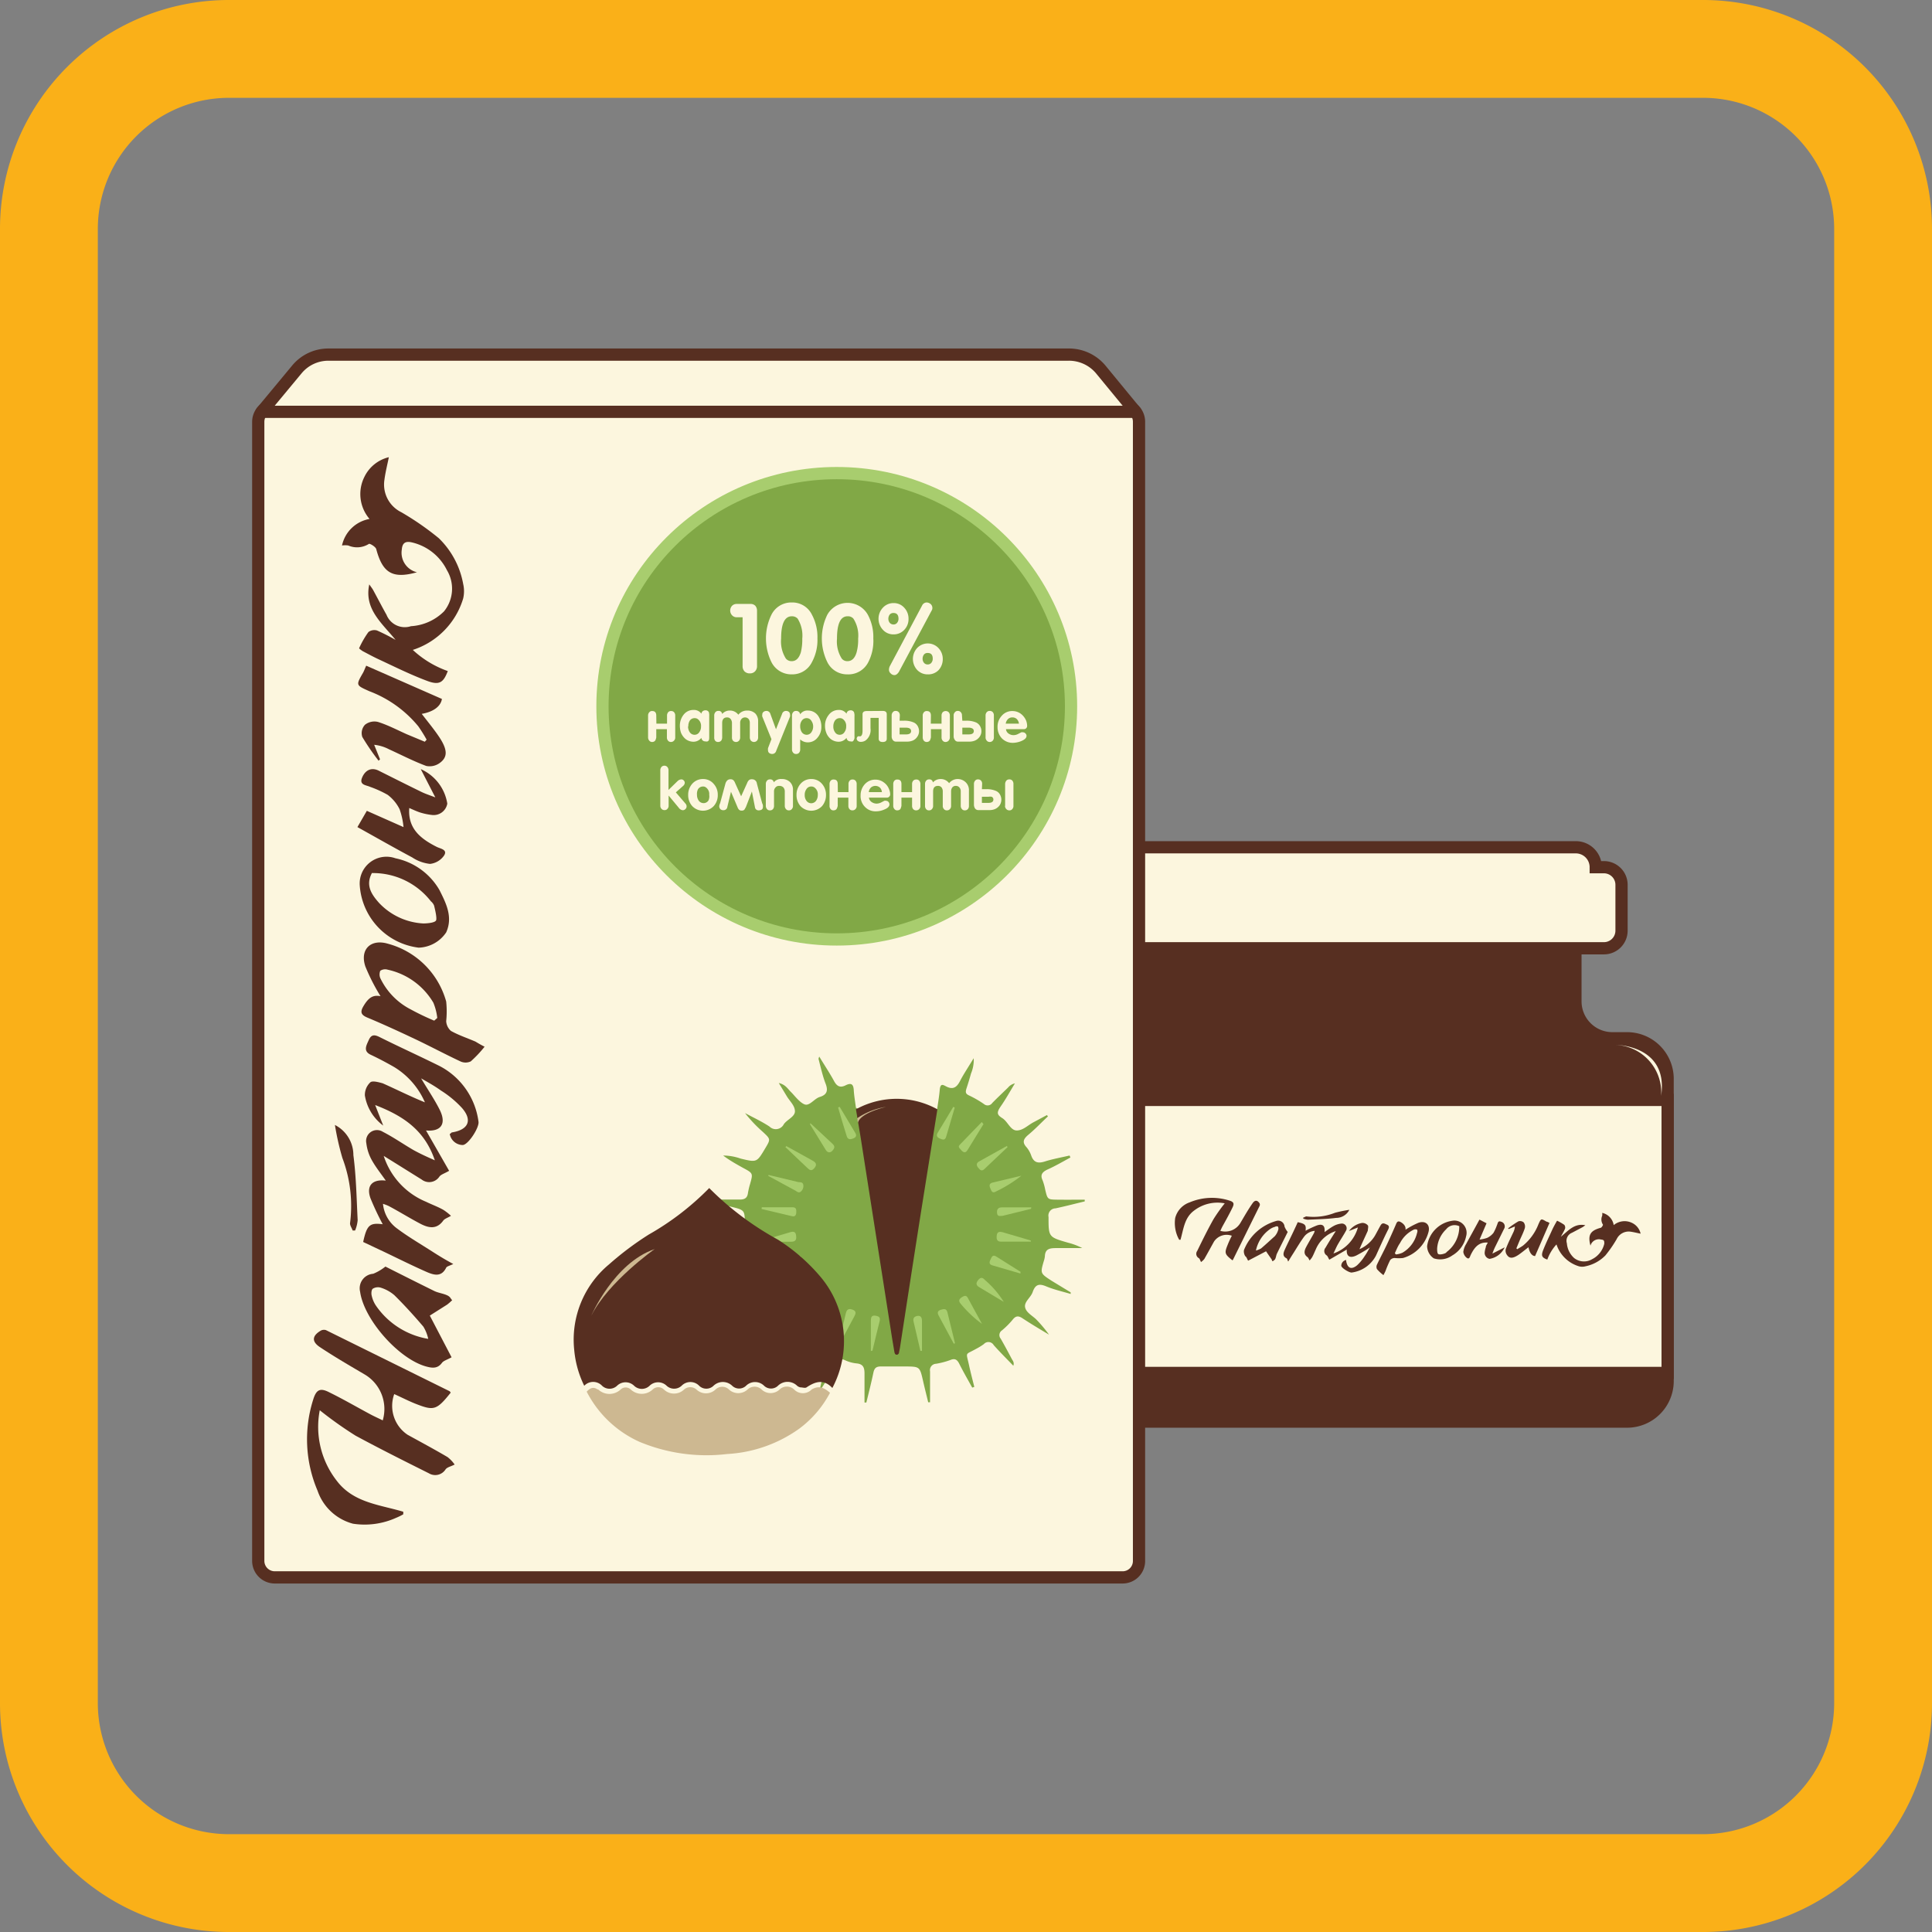 <svg xmlns="http://www.w3.org/2000/svg" viewBox="0 0 158 158"><rect x="0" y="0" width="158" height="158" fill="#808080" stroke="none"/><defs><style>.cls-1{fill:#fab018;}.cls-2,.cls-4,.cls-5{fill:#fcf6de;}.cls-2,.cls-5{stroke:#572f21;}.cls-2,.cls-8{stroke-miterlimit:10;}.cls-3{fill:#572f21;}.cls-5{stroke-linecap:round;stroke-linejoin:round;}.cls-6,.cls-8{fill:#81a846;}.cls-7{fill:#a8cd6e;}.cls-8{stroke:#a8cd6e;}.cls-9{fill:#cdb891;}</style></defs><g id="_1._Натуроник" data-name="1. Натуроник"><path class="cls-1" d="M139.28,8A10.73,10.73,0,0,1,150,18.72V139.28A10.73,10.73,0,0,1,139.28,150H18.72A10.73,10.73,0,0,1,8,139.28V18.72A10.73,10.73,0,0,1,18.72,8H139.28m0-8H18.72A18.72,18.72,0,0,0,0,18.72V139.28A18.72,18.72,0,0,0,18.72,158H139.28A18.72,18.72,0,0,0,158,139.28V18.72A18.72,18.72,0,0,0,139.28,0Z"/><path class="cls-2" d="M131.19,70.92h-.69a1.63,1.63,0,0,0-1.63-1.63H92.47a1.63,1.63,0,0,0-1.63,1.63H90a1.43,1.43,0,0,0-1.43,1.44v3.76A1.43,1.43,0,0,0,90,77.55h41.17a1.44,1.44,0,0,0,1.44-1.43V72.36A1.44,1.44,0,0,0,131.19,70.92Z"/><path class="cls-3" d="M133.06,84.41h-1.2a2.52,2.52,0,0,1-2.52-2.52V77.14H91.87v4.75a2.52,2.52,0,0,1-2.52,2.52H88.14a3.82,3.82,0,0,0-3.82,3.82v24.71a3.82,3.82,0,0,0,3.82,3.82h44.92a3.82,3.82,0,0,0,3.82-3.82V88.23A3.82,3.82,0,0,0,133.06,84.41Z"/><rect class="cls-4" x="84.82" y="89.95" width="51.56" height="22.34"/><path class="cls-3" d="M135.88,90.45v21.33H85.32V90.45h50.56m1-1H84.32v23.33h52.56V89.45Z"/><path class="cls-2" d="M21.12,127.65V34.49a1.36,1.36,0,0,1,1.36-1.35H91.8a1.35,1.35,0,0,1,1.35,1.35v93.16A1.34,1.34,0,0,1,91.8,129H22.48A1.35,1.35,0,0,1,21.12,127.65Z"/><path class="cls-5" d="M92.87,33.68,90,30.19A3.39,3.39,0,0,0,87.39,29H26.86a3.34,3.34,0,0,0-2.58,1.21L21.4,33.68Z"/><path class="cls-3" d="M34.84,92.45l1.89,3.3c-.4.23-.67.3-.8.48a1,1,0,0,1-1.45.23c-1-.62-2-1.25-3.1-1.93a6.08,6.08,0,0,0,3.46,3.75c.47.23,1,.42,1.43.67a4.59,4.59,0,0,1,.61.48c-.26.16-.51.23-.63.39-.53.74-1.19.61-1.85.27-.88-.46-1.74-1-2.61-1.46a3.64,3.64,0,0,0-.47-.18,2.83,2.83,0,0,0,1.13,2c.93.7,1.95,1.29,2.93,1.92.53.34,1.07.67,1.69,1-.31.15-.52.19-.58.3-.39.79-1,.61-1.6.35-1.16-.51-2.3-1.08-3.45-1.63l-1.74-.82c.3-1.38.53-1.59,1.6-1.45a22.56,22.56,0,0,1-1-2.12c-.36-1,.11-1.58,1.25-1.45-.39-.56-.81-1.08-1.13-1.65a3.73,3.73,0,0,1-.46-1.4.89.89,0,0,1,1.35-.94c.86.44,1.66,1,2.5,1.49.51.28,1,.51,1.75.84-.83-2.46-2.57-3.63-4.88-4.52l.66,1.68a3.82,3.82,0,0,1-1.5-2.46,1.41,1.41,0,0,1,.45-1.08c.18-.15.7,0,1,.08,1.15.51,2.27,1.08,3.46,1.56a6.33,6.33,0,0,0-2.52-2.89c-.63-.36-1.27-.7-1.91-1s-.36-.76-.16-1.21.46-.45.88-.24c1.62.81,3.28,1.56,4.91,2.37a6,6,0,0,1,3.18,4.54c.09.48-.84,1.91-1.29,1.92a1.09,1.09,0,0,1-1.06-.91c.07,0,.12-.11.18-.12,1.36-.22,1.69-1,.82-2a8.39,8.39,0,0,0-1.71-1.42c-.5-.36-1-.64-1.63-1,.53.9,1.09,1.71,1.52,2.57C36.54,91.93,36.05,92.56,34.84,92.45Z"/><path class="cls-3" d="M36.86,113.89c-1.14,1.43-1.38,1.49-2.8.94-.62-.24-1.21-.55-1.82-.82a2.84,2.84,0,0,0,1.1,3.33c1.09.6,2.19,1.19,3.26,1.82a2.79,2.79,0,0,1,.58.61c-.3.16-.63.22-.75.41a1,1,0,0,1-1.35.31c-2-1-4-2-6-3.08a31.84,31.84,0,0,1-2.93-2.08,7.16,7.16,0,0,0,1.4,5.78c1.36,1.79,3.49,1.94,5.43,2.52v.21a4.6,4.6,0,0,1-.59.29,6.27,6.27,0,0,1-3.52.48,4.19,4.19,0,0,1-2.9-2.7,10.71,10.71,0,0,1-.36-7.44c.25-.82.56-1,1.33-.6,1.14.56,2.24,1.2,3.36,1.8.32.17.66.32,1,.49a3.28,3.28,0,0,0-1.45-3.74c-1.24-.73-2.5-1.46-3.7-2.26-.67-.45-.62-.91.05-1.32a.54.54,0,0,1,.46-.06l10.12,5S36.81,113.82,36.86,113.89Z"/><path class="cls-3" d="M34.1,46.8c-2,.56-2.81.06-3.33-1.89-.05-.2-.53-.48-.6-.43a1.81,1.81,0,0,1-1.69.13,1.79,1.79,0,0,0-.51,0,2.8,2.8,0,0,1,2.25-2.17A3.13,3.13,0,0,1,29.8,39a3,3,0,0,1,2-1.61c-.12.6-.28,1.22-.36,1.84a2.52,2.52,0,0,0,1.38,2.66,23.15,23.15,0,0,1,3.06,2.12,6.93,6.93,0,0,1,2,3.75,2.62,2.62,0,0,1,0,1.18,6.33,6.33,0,0,1-4.12,4.21,8.19,8.19,0,0,0,2.86,1.73c-.35.93-.68,1.18-1.67.81-1.37-.51-2.69-1.17-4-1.78-.43-.2-.85-.43-1.27-.65-.12-.07-.33-.23-.31-.25a7.44,7.44,0,0,1,.76-1.32.8.8,0,0,1,.7-.13,16.83,16.83,0,0,1,1.52.77c-1.15-1.41-2.58-2.53-2.15-4.54.11.17.24.32.33.49.37.68.72,1.36,1.08,2a1.61,1.61,0,0,0,2,.93A4.17,4.17,0,0,0,36.31,50a2.94,2.94,0,0,0,.24-3.37,4.27,4.27,0,0,0-2.9-2.28c-.51-.11-.75.07-.79.59A1.64,1.64,0,0,0,34.1,46.8Z"/><path class="cls-3" d="M39.63,85.6a9.5,9.5,0,0,1-1.13,1.2,1,1,0,0,1-.85,0c-1.26-.59-2.49-1.25-3.76-1.85s-2.53-1.18-3.82-1.72c-.54-.22-.64-.45-.35-.94.43-.73.8-.94,1.4-.82a16.29,16.29,0,0,1-1.24-2.43c-.47-1.4.44-2.28,1.85-1.86a6.76,6.76,0,0,1,4.76,4.73,7.79,7.79,0,0,1,0,1.6,1.14,1.14,0,0,0,.39.8c.63.35,1.32.58,2,.87C39.11,85.32,39.35,85.46,39.63,85.6Zm-4.12-2.13.25-.22A4.58,4.58,0,0,0,35.44,82,5.75,5.75,0,0,0,31.7,79.3a.71.71,0,0,0-.6.09.79.79,0,0,0,0,.6,5.58,5.58,0,0,0,2.51,2.57A20.37,20.37,0,0,0,35.51,83.47Z"/><path class="cls-3" d="M35.15,107.59,36.93,111c-.38.21-.66.28-.79.46-.35.47-.77.43-1.26.3-2.24-.59-5.11-3.82-5.43-6.12a1.19,1.19,0,0,1,1.07-1.47,4,4,0,0,0,1-.59c1.29.65,2.64,1.33,4,2,.31.15.67.19,1,.33s.31.28.46.42a4.59,4.59,0,0,1-.41.36Zm-.13,1.9a3.18,3.18,0,0,0-.4-1c-.76-.89-1.54-1.75-2.37-2.57a3.12,3.12,0,0,0-1.1-.61.8.8,0,0,0-.66.08c-.12.08-.14.4-.09.58a2.37,2.37,0,0,0,.39.87A6.47,6.47,0,0,0,35,109.49Z"/><path class="cls-3" d="M34.49,58.38c.49.64,1,1.25,1.44,1.91.69,1.05.69,1.65,0,2.13a1.4,1.4,0,0,1-1.07.22c-1.05-.39-2.05-.91-3.06-1.37a3.34,3.34,0,0,0-1.2-.36l.48,1.19-.12.11a19.06,19.06,0,0,1-1.33-1.94,1,1,0,0,1,.22-1,1.24,1.24,0,0,1,1.06-.23c.8.25,1.56.65,2.34,1l1.49.62.15-.17a12.37,12.37,0,0,0-.68-1.09,9.54,9.54,0,0,0-4-2.87c-1.11-.5-1.12-.47-.51-1.53.09-.17.15-.35.25-.56l6.19,2.72C36.05,57.75,35.47,58.21,34.49,58.38Z"/><path class="cls-3" d="M33,67.64a6.09,6.09,0,0,0-.32-1.46A3.32,3.32,0,0,0,31.7,65a8.89,8.89,0,0,0-1.43-.65c-.32-.15-.91-.14-.66-.75s.75-.87,1.35-.58c1.16.58,2.31,1.16,3.48,1.73.3.15.63.26,1.16.46L34.41,62.9a3.71,3.71,0,0,1,2.17,2.82,1.13,1.13,0,0,1-1.24.93,5.21,5.21,0,0,1-1-.21c-.3-.1-.59-.24-.87-.36-.13,1.69.94,2.52,2.25,3.18.3.15.9.22.6.7a1.61,1.61,0,0,1-1.15.69,3.24,3.24,0,0,1-1.46-.53c-1.48-.79-2.95-1.63-4.48-2.48L30,66.31Z"/><path class="cls-3" d="M29.42,72.39a2.19,2.19,0,0,1,2.92-2.2,5.42,5.42,0,0,1,3.6,2.6c.53,1.06,1.12,2.19.55,3.46a2.81,2.81,0,0,1-2.25,1.25A5.5,5.5,0,0,1,29.42,72.39Zm1-1c-.54,1-.05,1.74.56,2.43a5.35,5.35,0,0,0,3.63,1.7c.36,0,1-.06,1.06-.27s-.07-.79-.17-1.19a.87.87,0,0,0-.26-.35A6,6,0,0,0,30.46,71.4Z"/><path class="cls-3" d="M27.39,92a2.77,2.77,0,0,1,1.51,2.47c.23,1.76.26,3.54.35,5.32a2.88,2.88,0,0,1-.21.84l-.2,0c-.07-.21-.24-.43-.21-.62A11.07,11.07,0,0,0,28,94.7,22,22,0,0,1,27.39,92Z"/><path class="cls-6" d="M76.64,90.72c.07-.52.16-1,.21-1.57s.25-.45.53-.3c.58.3.88.05,1.14-.46s.69-1.16,1.11-1.85a2.83,2.83,0,0,1-.22,1.25c-.11.4-.23.8-.36,1.19s-.06.49.25.63a8.49,8.49,0,0,1,1.17.68.46.46,0,0,0,.68-.09c.42-.43.86-.84,1.29-1.26A1,1,0,0,1,83,88.6c-.42.69-.75,1.29-1.14,1.85s-.32.72.12,1,.66,1,1.17,1,.9-.42,1.35-.66l1.12-.6.08.11c-.54.5-1,1-1.61,1.51-.39.33-.51.6-.15,1a2.11,2.11,0,0,1,.39.68c.21.61.58.67,1.14.49s1.3-.32,2-.48l.07.16c-.64.35-1.26.71-1.91,1-.42.21-.57.44-.36.88a4.73,4.73,0,0,1,.21.76c.19.79.19.8,1,.81s1.48,0,2.23,0v.14c-.79.19-1.59.4-2.39.57a.59.59,0,0,0-.57.71c0,1.64,0,1.64,1.6,2.1a5.3,5.3,0,0,1,1.16.44c-.72,0-1.44,0-2.16,0-.53,0-.88.08-.9.68a1.83,1.83,0,0,1-.09.39c-.29,1-.29,1,.67,1.62l1.53.93,0,.13c-.68-.2-1.38-.36-2-.62s-.9-.13-1.11.47c-.15.44-.69.78-.62,1.22s.59.7.9,1a10.86,10.86,0,0,1,1.06,1.26c-.73-.44-1.46-.87-2.17-1.34-.33-.22-.55-.21-.8.11a6.65,6.65,0,0,1-.88.88.46.46,0,0,0-.1.68c.31.54.6,1.08.89,1.63.08.16.24.3.14.58-.55-.57-1.09-1.11-1.6-1.68a.5.5,0,0,0-.81-.09,5,5,0,0,1-.67.41c-.87.49-.79.2-.55,1.28.13.61.29,1.21.44,1.81l-.17.06c-.36-.65-.73-1.29-1.06-1.95-.18-.36-.37-.46-.75-.3a6.48,6.48,0,0,1-1.15.3.52.52,0,0,0-.49.62c0,.84,0,1.69,0,2.53l-.15,0c-.14-.58-.29-1.16-.42-1.74-.27-1.18-.27-1.18-1.45-1.19-.66,0-1.32,0-2,0-.39,0-.53.14-.61.49-.17.82-.38,1.64-.58,2.46h-.15c0-.79,0-1.58,0-2.37,0-.49-.11-.78-.65-.83a2.92,2.92,0,0,1-.92-.25c-.46-.22-.67,0-.87.36A14.17,14.17,0,0,1,67,113.8c.18-.75.32-1.5.56-2.23.17-.55.11-.91-.48-1.08l-.15-.08c-1.13-.63-1.12-.62-2.06.32a3.79,3.79,0,0,1-1.17,1c.45-.82.81-1.51,1.2-2.19a.49.49,0,0,0-.12-.73,6.52,6.52,0,0,1-.91-.91c-.22-.27-.4-.26-.67-.09a16.14,16.14,0,0,1-2.24,1.25c.48-.5.94-1,1.42-1.51.63-.66.63-.66.16-1.46-.65-1.1-.65-1.09-1.86-.73a7.08,7.08,0,0,1-1.61.33c.66-.4,1.3-.82,2-1.19.42-.23.59-.47.37-.94a2.87,2.87,0,0,1-.23-.87c-.06-.53-.33-.66-.83-.63a13,13,0,0,1-2.24-.08c.74-.22,1.49-.46,2.24-.66.4-.1.6-.28.53-.7a2.9,2.9,0,0,1,0-.51c0-1.15,0-1.15-1.15-1.43-.58-.13-1.15-.28-1.72-.42l0-.16c.81,0,1.63,0,2.45,0,.42,0,.63-.13.68-.55a6.25,6.25,0,0,1,.17-.72c.25-.88.25-.88-.59-1.33-.54-.3-1.08-.6-1.61-1a4.35,4.35,0,0,1,1.43.25c1.32.32,1.32.32,2-.82.46-.77.46-.76-.18-1.36a11.28,11.28,0,0,1-1.46-1.54c.67.36,1.36.68,2,1.1a.73.73,0,0,0,1.17-.19c.27-.39.92-.61.91-1.07s-.42-.81-.66-1.21l-.66-1.09c.55.12.74.49,1,.74s.67.82,1.09,1,.8-.46,1.26-.6c.62-.19.69-.55.47-1.11s-.39-1.3-.57-2c0,0,0-.06.06-.19.43.71.85,1.34,1.21,2,.23.43.5.57.94.35s.64-.12.67.38.12,1,.18,1.46c.3.09.34.36.4.61s0,.58.16.84c.87,5.83,1.81,11.65,2.77,17.48.24-1,.39-2.07.55-3.1L75.51,96c.24-1.54.48-3.08.73-4.62C76.28,91.06,76.35,90.82,76.64,90.72Z"/><path class="cls-3" d="M70,90.72a6.89,6.89,0,0,1,6.66,0l-1.35,8.46q-.87,5.55-1.72,11.1l-.06.27c0,.11-.06.24-.2.24s-.17-.14-.19-.25c-.1-.59-.2-1.18-.29-1.78q-1.24-7.92-2.48-15.83Z"/><path class="cls-7" d="M62.34,101.45l2.25-.67c.23-.07.46-.1.51.23s0,.53-.38.54H62.36a0,0,0,0,1,0,0S62.32,101.48,62.34,101.45Z"/><path class="cls-7" d="M84.3,101.54c-.82,0-1.65,0-2.47,0-.34,0-.35-.29-.31-.55s.25-.28.47-.22l2.31.68Z"/><path class="cls-7" d="M62.86,96.09l2.46.59c.16,0,.36,0,.38.27a.59.59,0,0,1-.21.5c-.17.14-.31,0-.46-.09l-2.21-1.2Z"/><path class="cls-7" d="M78,109.89c-.41-.77-.82-1.54-1.24-2.31-.13-.24-.07-.39.19-.47s.45-.1.53.21c.2.84.41,1.69.62,2.53Z"/><path class="cls-7" d="M68.59,109.85c.19-.81.39-1.63.58-2.44.08-.35.26-.42.57-.3s.25.32.13.54c-.39.74-.79,1.48-1.19,2.22Z"/><path class="cls-7" d="M78.08,90.58c-.23.79-.47,1.58-.7,2.37-.09.34-.3.25-.52.16s-.32-.25-.17-.48c.43-.7.85-1.41,1.27-2.11Z"/><path class="cls-7" d="M64.31,93.73l2.15,1.19c.29.16.37.34.13.62s-.4.13-.59-.05l-1.77-1.68Z"/><path class="cls-7" d="M82.4,93.81l-1.9,1.8c-.22.21-.35.07-.5-.11s-.18-.37.06-.51l2.28-1.27Z"/><path class="cls-7" d="M82.09,106.47l-2-1.2c-.28-.16-.29-.35-.09-.59s.35-.22.55,0A7.7,7.7,0,0,1,82.09,106.47Z"/><path class="cls-7" d="M68.67,90.52l1.27,2.12c.12.2.1.35-.13.45s-.46.14-.56-.16c-.25-.78-.48-1.57-.71-2.36Z"/><path class="cls-7" d="M83.45,104.15l-2.3-.67c-.3-.09-.24-.28-.14-.49s.18-.4.45-.24l2,1.26Z"/><path class="cls-7" d="M64.52,106.47A8.87,8.87,0,0,1,66,104.69c.22-.22.39-.27.6,0s.14.44-.12.59Z"/><path class="cls-7" d="M66.37,108.18c.33-.61.71-1.3,1.08-2,.1-.2.23-.28.44-.13s.46.29.23.52C67.54,107.15,66.91,107.68,66.37,108.18Z"/><path class="cls-7" d="M66.28,91.86l1.8,1.68c.23.21.17.37,0,.56s-.39.2-.55-.06l-1.29-2.1Z"/><path class="cls-7" d="M83.53,96.15a10.92,10.92,0,0,1-2.08,1.29c-.31.19-.38-.07-.47-.28s-.07-.39.21-.45Z"/><path class="cls-7" d="M63.1,104l2.08-1.24c.29-.17.35.07.44.25s.14.37-.12.45A10.09,10.09,0,0,1,63.1,104Z"/><path class="cls-7" d="M80.31,108.27a9.43,9.43,0,0,1-1.77-1.68c-.18-.23-.08-.37.12-.5s.36-.19.5.07C79.54,106.87,79.93,107.57,80.31,108.27Z"/><path class="cls-7" d="M80.43,91.93c-.44.71-.88,1.42-1.31,2.13-.15.24-.32.22-.51,0s-.28-.27-.1-.46c.59-.62,1.19-1.23,1.78-1.84Z"/><path class="cls-7" d="M71.22,110.48V108c0-.26.06-.46.39-.4s.39.17.32.47c-.2.79-.39,1.59-.58,2.39Z"/><path class="cls-7" d="M62.3,98.73h2.51c.31,0,.32.19.31.42s-.1.37-.35.31l-2.49-.59Z"/><path class="cls-7" d="M84.32,98.86,82,99.43c-.21,0-.42.09-.46-.21s.08-.48.39-.48h2.41Z"/><path class="cls-7" d="M75.27,110.47c-.18-.79-.36-1.57-.55-2.36-.07-.26,0-.43.28-.49s.4.12.4.39v2.47Z"/><ellipse class="cls-8" cx="68.43" cy="57.76" rx="19.16" ry="19.07"/><path class="cls-4" d="M60.73,54.48v-4h-.47a.5.5,0,0,1-.39-.16.57.57,0,0,1,0-.78.52.52,0,0,1,.38-.15h1.13a.53.53,0,0,1,.39.15.62.62,0,0,1,.14.41v4.5a.61.61,0,0,1-.16.45.56.56,0,0,1-.43.17.59.59,0,0,1-.44-.17A.62.62,0,0,1,60.73,54.48Z"/><path class="cls-4" d="M64.75,55.15a1.82,1.82,0,0,1-1.66-1,4.41,4.41,0,0,1,0-3.88,1.81,1.81,0,0,1,1.66-1,1.78,1.78,0,0,1,1.65,1,3.84,3.84,0,0,1,.45,1.94,3.79,3.79,0,0,1-.45,1.94A1.79,1.79,0,0,1,64.75,55.15Zm0-1.08c.35,0,.59-.24.74-.71a4.33,4.33,0,0,0,.12-1.13,2.64,2.64,0,0,0-.38-1.64.62.62,0,0,0-.48-.19q-.87,0-.87,1.83a2.61,2.61,0,0,0,.39,1.63A.6.6,0,0,0,64.75,54.07Z"/><path class="cls-4" d="M69.31,55.15a1.8,1.8,0,0,1-1.65-1,4.41,4.41,0,0,1,0-3.88,1.9,1.9,0,0,1,3.31,0,3.84,3.84,0,0,1,.45,1.94A3.79,3.79,0,0,1,71,54.17,1.82,1.82,0,0,1,69.31,55.15Zm0-1.08c.35,0,.6-.24.74-.71a3.89,3.89,0,0,0,.13-1.13,2.57,2.57,0,0,0-.39-1.64.59.59,0,0,0-.48-.19c-.57,0-.86.61-.86,1.83a2.61,2.61,0,0,0,.39,1.63A.57.57,0,0,0,69.31,54.07Z"/><path class="cls-4" d="M73.07,51.88a1.14,1.14,0,0,1-.87-.38,1.32,1.32,0,0,1,0-1.8,1.17,1.17,0,0,1,.88-.38,1.14,1.14,0,0,1,.87.38,1.29,1.29,0,0,1,.35.9,1.26,1.26,0,0,1-.34.9A1.17,1.17,0,0,1,73.07,51.88Zm0-.81a.36.36,0,0,0,.3-.14.52.52,0,0,0,.11-.33c0-.31-.14-.47-.41-.47a.39.39,0,0,0-.31.13.58.58,0,0,0-.11.34.52.52,0,0,0,.11.33A.4.4,0,0,0,73.07,51.07Zm-.29,3.39,2.63-4.94a.42.42,0,0,1,.37-.25.53.53,0,0,1,.33.13.43.43,0,0,1,.14.32.39.39,0,0,1-.07.23l-2.67,5c-.12.18-.24.26-.36.26a.41.41,0,0,1-.3-.13.4.4,0,0,1-.15-.3A.67.67,0,0,1,72.78,54.46Zm3.09.69a1.16,1.16,0,0,1-.88-.38A1.33,1.33,0,0,1,75,53a1.2,1.2,0,0,1,1.75,0,1.29,1.29,0,0,1,.35.9,1.32,1.32,0,0,1-.34.9A1.17,1.17,0,0,1,75.87,55.15Zm0-.81a.37.37,0,0,0,.3-.14.52.52,0,0,0,.11-.33c0-.32-.14-.47-.41-.47a.37.37,0,0,0-.31.13.58.58,0,0,0-.11.34.52.52,0,0,0,.11.33A.38.38,0,0,0,75.87,54.34Z"/><path class="cls-4" d="M53.68,59.18h.87v-.66a.42.42,0,0,1,.09-.27.28.28,0,0,1,.24-.1.3.3,0,0,1,.25.1.4.4,0,0,1,.09.27v1.79a.35.35,0,0,1-.1.26.33.33,0,0,1-.25.11.3.3,0,0,1-.24-.11.39.39,0,0,1-.09-.26v-.68h-.87v.67a.77.77,0,0,1-.09.27.32.32,0,0,1-.24.11.29.29,0,0,1-.25-.12.4.4,0,0,1-.09-.27V58.52a.39.39,0,0,1,.09-.26.28.28,0,0,1,.25-.11c.22,0,.33.12.33.38Z"/><path class="cls-4" d="M58,58.58v1.66c0,.2,0,.33-.13.39a.36.36,0,0,1-.19,0,.31.31,0,0,1-.32-.29.82.82,0,0,1-.64.32,1.06,1.06,0,0,1-.65-.22,1.31,1.31,0,0,1-.39-.55,1.84,1.84,0,0,1-.08-.53,1.44,1.44,0,0,1,.29-.89,1,1,0,0,1,.83-.41.73.73,0,0,1,.64.31.3.3,0,0,1,.1-.2.35.35,0,0,1,.22-.08.3.3,0,0,1,.29.15A1,1,0,0,1,58,58.58Zm-1.73.83a.83.83,0,0,0,.13.46.47.47,0,0,0,.41.22.45.45,0,0,0,.39-.23.73.73,0,0,0,.13-.45.68.68,0,0,0-.29-.62.44.44,0,0,0-.23-.06.47.47,0,0,0-.41.22A.86.86,0,0,0,56.29,59.41Z"/><path class="cls-4" d="M58.41,60.3V58.51a.39.39,0,0,1,.09-.26.28.28,0,0,1,.24-.11.28.28,0,0,1,.32.25.8.8,0,0,1,.62-.28.84.84,0,0,1,.7.34.9.9,0,0,1,.71-.34.94.94,0,0,1,.68.24A.91.91,0,0,1,62,59V60.3a.4.4,0,0,1-.09.27.34.34,0,0,1-.5,0,.42.42,0,0,1-.09-.27V59.13a.53.53,0,0,0-.09-.32.39.39,0,0,0-.6,0,.47.47,0,0,0-.1.32V60.3a.4.4,0,0,1-.09.27.31.31,0,0,1-.25.11.33.33,0,0,1-.25-.11.4.4,0,0,1-.08-.27V59.13a.53.53,0,0,0-.1-.32.36.36,0,0,0-.3-.14c-.26,0-.4.15-.4.46V60.3a.46.46,0,0,1-.08.27.33.33,0,0,1-.26.11.3.3,0,0,1-.24-.11A.42.42,0,0,1,58.41,60.3Z"/><path class="cls-4" d="M63.09,60.45l-.75-1.85a.47.47,0,0,1,0-.17.26.26,0,0,1,.1-.21.37.37,0,0,1,.22-.08.33.33,0,0,1,.34.24l.46,1.26.5-1.26a.33.33,0,0,1,.34-.24.37.37,0,0,1,.22.08.29.29,0,0,1,.09.21.47.47,0,0,1,0,.17l-1.13,2.8a.34.34,0,0,1-.32.26.4.4,0,0,1-.24-.07.26.26,0,0,1-.11-.21.71.71,0,0,1,0-.2Z"/><path class="cls-4" d="M64.77,61.29V58.51a.39.39,0,0,1,.09-.26.28.28,0,0,1,.24-.11.32.32,0,0,1,.34.28.69.69,0,0,1,.64-.31,1,1,0,0,1,.82.42,1.55,1.55,0,0,1,.27.91,1.31,1.31,0,0,1-.3.87,1,1,0,0,1-.81.4.91.91,0,0,1-.62-.24v.82a.4.4,0,0,1-.09.27.3.3,0,0,1-.25.1.28.28,0,0,1-.24-.11A.37.37,0,0,1,64.77,61.29Zm.67-1.9a.89.89,0,0,0,.12.47.48.48,0,0,0,.41.23.46.46,0,0,0,.4-.23.8.8,0,0,0,.13-.45.77.77,0,0,0-.14-.45.44.44,0,0,0-.39-.23.46.46,0,0,0-.4.21A.73.73,0,0,0,65.44,59.39Z"/><path class="cls-4" d="M69.88,58.58v1.66a.45.45,0,0,1-.14.39.36.36,0,0,1-.19,0,.31.31,0,0,1-.32-.29.82.82,0,0,1-.64.32,1.06,1.06,0,0,1-.65-.22,1.21,1.21,0,0,1-.38-.55,1.55,1.55,0,0,1-.09-.53,1.39,1.39,0,0,1,.3-.89,1,1,0,0,1,.82-.41.73.73,0,0,1,.64.31.3.3,0,0,1,.1-.2.37.37,0,0,1,.22-.08.3.3,0,0,1,.29.15A.9.9,0,0,1,69.88,58.58Zm-1.73.83a.76.76,0,0,0,.13.46.44.44,0,0,0,.4.22.45.45,0,0,0,.39-.23.73.73,0,0,0,.13-.45.68.68,0,0,0-.29-.62.41.41,0,0,0-.23-.06.47.47,0,0,0-.41.22A.85.85,0,0,0,68.15,59.41Z"/><path class="cls-4" d="M72.19,58.14q.33,0,.33.27v2q0,.27-.33.27t-.33-.27V58.71h-.67v.85a1.07,1.07,0,0,1-.41,1,.71.71,0,0,1-.39.11h0a.37.37,0,0,1-.25-.09.25.25,0,0,1-.08-.18h0a.27.27,0,0,1,.1-.18.49.49,0,0,1,.16,0c.15,0,.22-.18.22-.46V58.41h0c0-.17.11-.26.33-.26Z"/><path class="cls-4" d="M73.57,58.94h.34a1.89,1.89,0,0,1,.83.15.71.71,0,0,1,.36.4.8.8,0,0,1,.06.3.78.78,0,0,1-.15.47.83.83,0,0,1-.38.31,1.22,1.22,0,0,1-.46.08h-.92A.32.32,0,0,1,73,60.5a.48.48,0,0,1-.08-.3V58.51a.39.39,0,0,1,.09-.26.28.28,0,0,1,.25-.11.33.33,0,0,1,.24.1.39.39,0,0,1,.09.26h0Zm0,.57v.55h.53c.27,0,.41-.09.41-.28a.25.25,0,0,0-.14-.22.67.67,0,0,0-.26-.05h-.54Z"/><path class="cls-4" d="M76.12,59.18H77v-.66a.42.42,0,0,1,.09-.27.36.36,0,0,1,.5,0,.4.4,0,0,1,.09.27v1.79a.4.4,0,0,1-.1.26.34.34,0,0,1-.25.11.3.3,0,0,1-.24-.11.39.39,0,0,1-.09-.26v-.68h-.87v.67a1.05,1.05,0,0,1-.09.27.34.34,0,0,1-.25.11.3.3,0,0,1-.25-.12.46.46,0,0,1-.08-.27V58.52a.39.39,0,0,1,.09-.26.28.28,0,0,1,.24-.11c.23,0,.34.12.34.38Z"/><path class="cls-4" d="M78.7,58.94H79a1.94,1.94,0,0,1,.84.15.74.74,0,0,1,.36.4.8.8,0,0,1,.06.3.78.78,0,0,1-.15.47.92.92,0,0,1-.39.31,1.19,1.19,0,0,1-.46.08h-.91a.29.29,0,0,1-.27-.15.49.49,0,0,1-.09-.3V58.51a.35.35,0,0,1,.1-.26.28.28,0,0,1,.24-.11.3.3,0,0,1,.24.1.35.35,0,0,1,.1.26h0Zm0,.57v.55h.52c.28,0,.42-.09.42-.28a.24.24,0,0,0-.15-.22.62.62,0,0,0-.25-.05H78.7Zm1.9.79V58.51a.39.39,0,0,1,.09-.26.3.3,0,0,1,.25-.11.32.32,0,0,1,.25.1.4.4,0,0,1,.09.27V60.3a.4.4,0,0,1-.09.27.33.33,0,0,1-.25.11.3.3,0,0,1-.25-.12A.37.37,0,0,1,80.6,60.3Z"/><path class="cls-4" d="M83.71,59.63H82.27a.48.48,0,0,0,.21.36.69.69,0,0,0,.43.13.83.83,0,0,0,.32-.08l.29-.15a.34.34,0,0,1,.15,0,.25.25,0,0,1,.19.09.25.25,0,0,1,.09.2c0,.17-.15.31-.44.43a1.91,1.91,0,0,1-.66.14,1.24,1.24,0,0,1-.92-.37,1.33,1.33,0,0,1-.35-.93,1.3,1.3,0,0,1,.34-.91,1.11,1.11,0,0,1,.87-.39,1.16,1.16,0,0,1,.69.22,1.37,1.37,0,0,1,.44.57,1.31,1.31,0,0,1,.08.43A.26.26,0,0,1,83.71,59.63Zm-1.46-.45h1.08a.64.64,0,0,0-.17-.37.51.51,0,0,0-.37-.14.5.5,0,0,0-.37.15A.64.64,0,0,0,82.25,59.18Z"/><path class="cls-4" d="M54,65.9V63a.4.4,0,0,1,.09-.27.3.3,0,0,1,.24-.11.31.31,0,0,1,.25.11.4.4,0,0,1,.09.27V64.6l.74-.72a.46.46,0,0,1,.31-.14.25.25,0,0,1,.2.09A.26.26,0,0,1,56,64a.35.35,0,0,1-.13.27l-.6.53.79.92a.33.33,0,0,1,.09.22.29.29,0,0,1-.1.23.29.29,0,0,1-.22.09.46.46,0,0,1-.32-.2l-.83-1h0v.82a.36.36,0,0,1-.09.26.28.28,0,0,1-.25.11.31.31,0,0,1-.25-.11A.37.37,0,0,1,54,65.9Z"/><path class="cls-4" d="M57.49,63.71a1.11,1.11,0,0,1,.87.39,1.3,1.3,0,0,1,.34.91,1.32,1.32,0,0,1-.33.91,1.21,1.21,0,0,1-1.76,0,1.32,1.32,0,0,1-.33-.91,1.34,1.34,0,0,1,.33-.91A1.15,1.15,0,0,1,57.49,63.71Zm0,.61a.48.48,0,0,0-.41.23A.86.86,0,0,0,57,65a.83.83,0,0,0,.13.46.49.49,0,0,0,.41.22.47.47,0,0,0,.4-.22A.8.8,0,0,0,58,65a.66.66,0,0,0-.29-.62A.36.36,0,0,0,57.49,64.32Z"/><path class="cls-4" d="M61.9,64.08l.43,1.61a.49.49,0,0,1,.06.17.62.62,0,0,1,0,.15.23.23,0,0,1-.1.2.44.44,0,0,1-.23.06.29.29,0,0,1-.32-.26l-.25-1.28h0L61,66l-.12.21a.27.27,0,0,1-.22.08.28.28,0,0,1-.23-.08.67.67,0,0,1-.12-.21l-.53-1.25h0L59.48,66a.29.29,0,0,1-.11.19.31.31,0,0,1-.21.07.36.36,0,0,1-.24-.08.33.33,0,0,1-.1-.24s0-.11.07-.25l.44-1.62a.61.61,0,0,1,.15-.25.35.35,0,0,1,.25-.09.33.33,0,0,1,.25.08.65.65,0,0,1,.14.23l.49,1.08h0l.49-1.08a.65.65,0,0,1,.14-.23.33.33,0,0,1,.25-.08A.39.39,0,0,1,61.9,64.08Z"/><path class="cls-4" d="M62.63,65.9V64.11a.39.39,0,0,1,.09-.26.28.28,0,0,1,.24-.11.28.28,0,0,1,.32.24.75.75,0,0,1,.65-.27.93.93,0,0,1,.67.24.86.86,0,0,1,.25.66V65.9a.36.36,0,0,1-.09.26.28.28,0,0,1-.25.11.28.28,0,0,1-.24-.11.39.39,0,0,1-.09-.26V64.73a.49.49,0,0,0-.12-.34.45.45,0,0,0-.33-.12.37.37,0,0,0-.31.13.45.45,0,0,0-.12.33V65.9a.4.4,0,0,1-.08.26.3.3,0,0,1-.26.11.28.28,0,0,1-.24-.11A.39.39,0,0,1,62.63,65.9Z"/><path class="cls-4" d="M66.34,63.71a1.12,1.12,0,0,1,.88.39,1.34,1.34,0,0,1,.33.91,1.37,1.37,0,0,1-.32.91,1.22,1.22,0,0,1-1.77,0,1.37,1.37,0,0,1-.32-.91,1.34,1.34,0,0,1,.33-.91A1.13,1.13,0,0,1,66.34,63.71Zm0,.61a.46.46,0,0,0-.4.23.78.78,0,0,0-.13.46.76.76,0,0,0,.13.46.47.47,0,0,0,.4.22.49.49,0,0,0,.41-.22.8.8,0,0,0,.13-.46.68.68,0,0,0-.29-.62A.41.41,0,0,0,66.34,64.32Z"/><path class="cls-4" d="M68.52,64.78h.87v-.66a.4.4,0,0,1,.09-.27.28.28,0,0,1,.24-.1.3.3,0,0,1,.25.1.4.4,0,0,1,.09.27v1.79a.35.35,0,0,1-.1.26.32.32,0,0,1-.25.1.3.3,0,0,1-.24-.1.4.4,0,0,1-.09-.27v-.67h-.87v.67a.83.83,0,0,1-.1.27.31.31,0,0,1-.24.1.28.28,0,0,1-.25-.11.4.4,0,0,1-.08-.27V64.12a.42.42,0,0,1,.09-.27.3.3,0,0,1,.25-.1c.22,0,.33.12.33.37Z"/><path class="cls-4" d="M72.5,65.23H71.06a.52.52,0,0,0,.22.36.75.75,0,0,0,.42.13.88.88,0,0,0,.33-.08l.29-.15a.3.3,0,0,1,.15,0,.26.26,0,0,1,.19.09.32.32,0,0,1,.08.2c0,.18-.15.32-.44.43a1.63,1.63,0,0,1-.66.14,1.18,1.18,0,0,1-.91-.37,1.24,1.24,0,0,1-.35-.92,1.34,1.34,0,0,1,.33-.91,1.13,1.13,0,0,1,.88-.39,1.11,1.11,0,0,1,.68.22,1.19,1.19,0,0,1,.44.57,1.11,1.11,0,0,1,.09.43A.27.27,0,0,1,72.5,65.23Zm-1.45-.45h1.07a.57.57,0,0,0-.16-.37.56.56,0,0,0-.74,0A.61.61,0,0,0,71.05,64.78Z"/><path class="cls-4" d="M73.72,64.78h.87v-.66a.4.4,0,0,1,.09-.27.32.32,0,0,1,.25-.1.3.3,0,0,1,.25.1.4.4,0,0,1,.09.27v1.79a.35.35,0,0,1-.1.26.32.32,0,0,1-.25.1.3.3,0,0,1-.24-.1.4.4,0,0,1-.09-.27v-.67h-.87v.67a1.05,1.05,0,0,1-.09.27.33.33,0,0,1-.24.1.28.28,0,0,1-.25-.11.4.4,0,0,1-.09-.27V64.12a.42.42,0,0,1,.09-.27.3.3,0,0,1,.25-.1c.22,0,.33.12.33.37Z"/><path class="cls-4" d="M75.65,65.9V64.11a.39.39,0,0,1,.09-.26.28.28,0,0,1,.24-.11.27.27,0,0,1,.31.25.84.84,0,0,1,.63-.28.85.85,0,0,1,.7.34.88.88,0,0,1,.71-.34A.94.94,0,0,1,79,64a.89.89,0,0,1,.24.66V65.9a.4.4,0,0,1-.08.26.31.31,0,0,1-.26.11.28.28,0,0,1-.24-.11.39.39,0,0,1-.09-.26V64.73a.47.47,0,0,0-.1-.32.36.36,0,0,0-.3-.14.34.34,0,0,0-.3.14.53.53,0,0,0-.09.32V65.9a.36.36,0,0,1-.09.26.3.3,0,0,1-.25.11.28.28,0,0,1-.25-.11.36.36,0,0,1-.09-.26V64.73a.53.53,0,0,0-.09-.32.36.36,0,0,0-.3-.14c-.27,0-.4.15-.4.46V65.9a.36.36,0,0,1-.09.26.28.28,0,0,1-.25.11.28.28,0,0,1-.24-.11A.39.39,0,0,1,75.65,65.9Z"/><path class="cls-4" d="M80.3,64.54h.34a1.89,1.89,0,0,1,.83.15.71.71,0,0,1,.36.4.8.8,0,0,1,.06.3.84.84,0,0,1-.14.47.92.92,0,0,1-.39.31,1.19,1.19,0,0,1-.46.08H80a.32.32,0,0,1-.27-.15.57.57,0,0,1-.08-.31V64.11a.39.39,0,0,1,.09-.26.28.28,0,0,1,.24-.11.32.32,0,0,1,.25.1.37.37,0,0,1,.09.26h0Zm0,.57v.55h.53c.27,0,.41-.09.41-.28a.24.24,0,0,0-.14-.22.67.67,0,0,0-.26,0h-.54Zm1.9.79V64.11a.45.45,0,0,1,.1-.27.3.3,0,0,1,.24-.1.3.3,0,0,1,.25.1.4.4,0,0,1,.09.27V65.9a.36.36,0,0,1-.09.26.28.28,0,0,1-.25.11.31.31,0,0,1-.25-.11A.37.37,0,0,1,82.19,65.9Z"/><path class="cls-3" d="M68.07,113.51c-.71-.76-1.41-.52-2.11-.05-.12.08-.33,0-.5,0a.61.61,0,0,1-.27-.13,1.12,1.12,0,0,0-1.57,0,.82.82,0,0,1-1.13,0,1.05,1.05,0,0,0-1.48,0,.82.82,0,0,1-1.13,0,1.1,1.1,0,0,0-1.53,0,.84.84,0,0,1-1.17,0,1,1,0,0,0-1.44,0,.9.9,0,0,1-1.22,0,1,1,0,0,0-1.4,0,.91.91,0,0,1-1.26,0,1,1,0,0,0-1.4,0,.89.89,0,0,1-1.22,0,1,1,0,0,0-1.46,0,8.32,8.32,0,0,1-.82-2.93,8,8,0,0,1,2.85-7,25.07,25.07,0,0,1,3.25-2.44A22.34,22.34,0,0,0,58,97.16a24.48,24.48,0,0,0,5.62,4.22A15.27,15.27,0,0,1,67,104.3,8.17,8.17,0,0,1,68.07,113.51Z"/><path class="cls-9" d="M67.88,113.9a8.71,8.71,0,0,1-2.52,2.94,11.18,11.18,0,0,1-5.89,2.07,14.24,14.24,0,0,1-7.18-1,9,9,0,0,1-4.31-4.1c.26-.28.53-.43.89-.18l.05,0a1.34,1.34,0,0,0,1.84,0,.6.6,0,0,1,.82,0,1.31,1.31,0,0,0,1.8,0,.66.66,0,0,1,.91,0,1.19,1.19,0,0,0,1.66,0,.77.77,0,0,1,1,0,1.13,1.13,0,0,0,1.57,0,.79.79,0,0,1,1.09,0,1.12,1.12,0,0,0,1.53,0,.83.83,0,0,1,1.14,0,1.07,1.07,0,0,0,1.48,0,.86.86,0,0,1,1.18,0,1,1,0,0,0,1.44,0C67,113.27,67.41,113.51,67.88,113.9Z"/><path class="cls-9" d="M48.35,107.61s1.85-4.32,5.19-5.46C53.54,102.15,49.74,104.82,48.35,107.61Z"/><path class="cls-9" d="M70.1,91.45a5.77,5.77,0,0,1,2.37-.93s-2.08.46-2.31,1.29Z"/><path class="cls-3" d="M110.14,102.19l-1.43.83c-.1-.18-.14-.3-.21-.35a.42.42,0,0,1-.1-.63c.26-.45.54-.89.84-1.36a2.65,2.65,0,0,0-1.64,1.51c-.1.21-.18.42-.29.62a1.78,1.78,0,0,1-.21.27c-.07-.11-.1-.22-.17-.27-.33-.23-.27-.52-.12-.81s.43-.76.64-1.14a1.11,1.11,0,0,0,.07-.2,1.21,1.21,0,0,0-.88.49c-.3.41-.56.85-.83,1.28-.15.23-.29.46-.46.74-.07-.14-.08-.23-.13-.26-.35-.17-.27-.44-.16-.69.23-.51.48-1,.72-1.51.12-.26.24-.51.35-.76.61.13.7.23.64.7a8.5,8.5,0,0,1,.92-.43c.46-.16.69,0,.63.54.25-.17.48-.35.73-.49a1.63,1.63,0,0,1,.61-.2.39.39,0,0,1,.41.59c-.2.37-.44.72-.65,1.09-.13.22-.22.46-.37.76a3.14,3.14,0,0,0,2-2.13l-.73.29a1.7,1.7,0,0,1,1.08-.66.59.59,0,0,1,.46.2c.07.08,0,.31,0,.44-.22.5-.47,1-.68,1.51a2.76,2.76,0,0,0,1.26-1.1c.16-.28.3-.56.46-.84s.33-.15.52-.07.2.2.11.39c-.36.71-.68,1.43-1,2.14a2.62,2.62,0,0,1-2,1.39c-.21,0-.83-.37-.84-.56a.49.49,0,0,1,.4-.47s0,.06,0,.08c.1.6.42.74.89.36a3.75,3.75,0,0,0,.62-.75c.16-.22.28-.46.43-.71a12.09,12.09,0,0,1-1.12.66C110.37,102.93,110.1,102.72,110.14,102.19Z"/><path class="cls-3" d="M100.79,103.07c-.63-.49-.66-.6-.41-1.22a8,8,0,0,1,.36-.79,1.24,1.24,0,0,0-1.46.48c-.26.47-.52.95-.79,1.42a1.25,1.25,0,0,1-.27.25c-.07-.13-.1-.27-.18-.32a.4.4,0,0,1-.13-.59c.43-.88.86-1.76,1.34-2.61a13.84,13.84,0,0,1,.91-1.28,3.14,3.14,0,0,0-2.53.61c-.78.59-.84,1.52-1.09,2.37h-.1a2,2,0,0,1-.13-.25,2.81,2.81,0,0,1-.2-1.54,1.84,1.84,0,0,1,1.18-1.27,4.69,4.69,0,0,1,3.24-.15c.36.11.43.24.26.58-.24.5-.52,1-.78,1.47-.08.14-.14.28-.21.43a1.44,1.44,0,0,0,1.63-.63c.32-.54.63-1.09,1-1.62.2-.29.4-.27.58,0a.26.26,0,0,1,0,.21q-1.09,2.2-2.18,4.41Z"/><path class="cls-3" d="M130.07,101.87c-.24-.89,0-1.23.83-1.46.08,0,.21-.23.19-.26a.76.76,0,0,1-.06-.73.91.91,0,0,0,0-.23,1.22,1.22,0,0,1,.94,1,1.39,1.39,0,0,1,1.5-.18,1.28,1.28,0,0,1,.7.88c-.26-.05-.53-.12-.8-.16a1.09,1.09,0,0,0-1.16.61,10.15,10.15,0,0,1-.92,1.33,3.16,3.16,0,0,1-1.64.89,1,1,0,0,1-.52,0,2.77,2.77,0,0,1-1.84-1.79,3.65,3.65,0,0,0-.75,1.24c-.41-.15-.52-.29-.36-.72.23-.6.52-1.18.78-1.76.09-.19.19-.37.29-.55s.1-.15.11-.14a4,4,0,0,1,.57.33.36.36,0,0,1,.06.31c-.08.2-.2.39-.34.66.62-.5,1.1-1.12,2-.94l-.21.15-.89.47a.7.7,0,0,0-.41.86,1.82,1.82,0,0,0,.59,1.2,1.3,1.3,0,0,0,1.47.1,1.9,1.9,0,0,0,1-1.27c0-.22,0-.32-.27-.34A.71.71,0,0,0,130.07,101.87Z"/><path class="cls-3" d="M113.14,104.28a3.2,3.2,0,0,1-.53-.49.43.43,0,0,1,0-.37c.26-.55.55-1.09.81-1.64s.51-1.11.75-1.67c.09-.23.19-.28.41-.15s.41.35.36.61A6.58,6.58,0,0,1,116,100c.61-.21,1,.19.81.8a3,3,0,0,1-2.07,2.08,3.18,3.18,0,0,1-.69,0,.49.49,0,0,0-.36.17,8.25,8.25,0,0,0-.37.86C113.26,104.06,113.2,104.16,113.14,104.28Zm.93-1.79.09.1a1.8,1.8,0,0,0,.53-.14,2.53,2.53,0,0,0,1.2-1.63.32.32,0,0,0,0-.26.36.36,0,0,0-.27,0,2.46,2.46,0,0,0-1.12,1.09C114.31,101.92,114.2,102.21,114.07,102.49Z"/><path class="cls-3" d="M103.54,102.33l-1.47.77c-.09-.16-.12-.28-.2-.34s-.19-.34-.13-.55a4,4,0,0,1,2.67-2.37.52.52,0,0,1,.64.47,1.65,1.65,0,0,0,.26.44c-.28.57-.58,1.15-.87,1.75-.07.13-.08.29-.14.43s-.13.13-.19.2S104,103,104,103,103.69,102.56,103.54,102.33Zm-.83-.06a1.91,1.91,0,0,0,.42-.17c.39-.33.76-.68,1.12-1a1.33,1.33,0,0,0,.27-.48.37.37,0,0,0,0-.29c0-.05-.17-.06-.25,0a1.3,1.3,0,0,0-.38.17A2.85,2.85,0,0,0,102.71,102.27Z"/><path class="cls-3" d="M125,102c-.28.21-.55.44-.83.63-.46.3-.73.3-.93,0a.58.58,0,0,1-.1-.47c.17-.46.39-.89.6-1.34a1.34,1.34,0,0,0,.15-.52l-.51.21-.05-.05a7.08,7.08,0,0,1,.85-.58.46.46,0,0,1,.43.09.56.56,0,0,1,.09.47c-.11.35-.28.68-.42,1l-.27.65.07.07c.16-.1.33-.19.48-.3a4.24,4.24,0,0,0,1.25-1.73c.22-.49.21-.49.67-.22.07,0,.15.06.24.1l-1.18,2.71C125.3,102.72,125.09,102.47,125,102Z"/><path class="cls-3" d="M121,101.37a2.56,2.56,0,0,0,.63-.14,1.45,1.45,0,0,0,.51-.41,3.89,3.89,0,0,0,.28-.62c.07-.14.07-.4.33-.29a.39.39,0,0,1,.25.59l-.75,1.52a5.11,5.11,0,0,0-.2.5l1-.51a1.63,1.63,0,0,1-1.23.94.49.49,0,0,1-.4-.54,1.87,1.87,0,0,1,.09-.41c0-.13.11-.26.16-.38-.74-.06-1.1.41-1.39,1-.07.13-.1.39-.31.26a.73.73,0,0,1-.3-.5,1.6,1.6,0,0,1,.23-.64c.35-.65.71-1.29,1.09-2l.58.3Z"/><path class="cls-3" d="M118.9,99.82a1,1,0,0,1,1,1.28,2.36,2.36,0,0,1-1.13,1.57,1.69,1.69,0,0,1-1.51.24,1.22,1.22,0,0,1-.55-1A2.42,2.42,0,0,1,118.9,99.82Zm.44.46a.87.87,0,0,0-1.07.25,2.37,2.37,0,0,0-.74,1.58c0,.16,0,.42.12.46s.34,0,.52-.07a.35.35,0,0,0,.15-.12A2.59,2.59,0,0,0,119.34,100.28Z"/><path class="cls-3" d="M110.35,98.94a1.2,1.2,0,0,1-1.08.66c-.76.1-1.54.11-2.32.15a1.33,1.33,0,0,1-.37-.09l0-.09c.09,0,.19-.1.27-.09a4.75,4.75,0,0,0,2.33-.3A10.85,10.85,0,0,1,110.35,98.94Z"/><path class="cls-4" d="M132.13,85.45s4.34,0,3.72,4.17A3.9,3.9,0,0,0,132.13,85.45Z"/></g></svg>